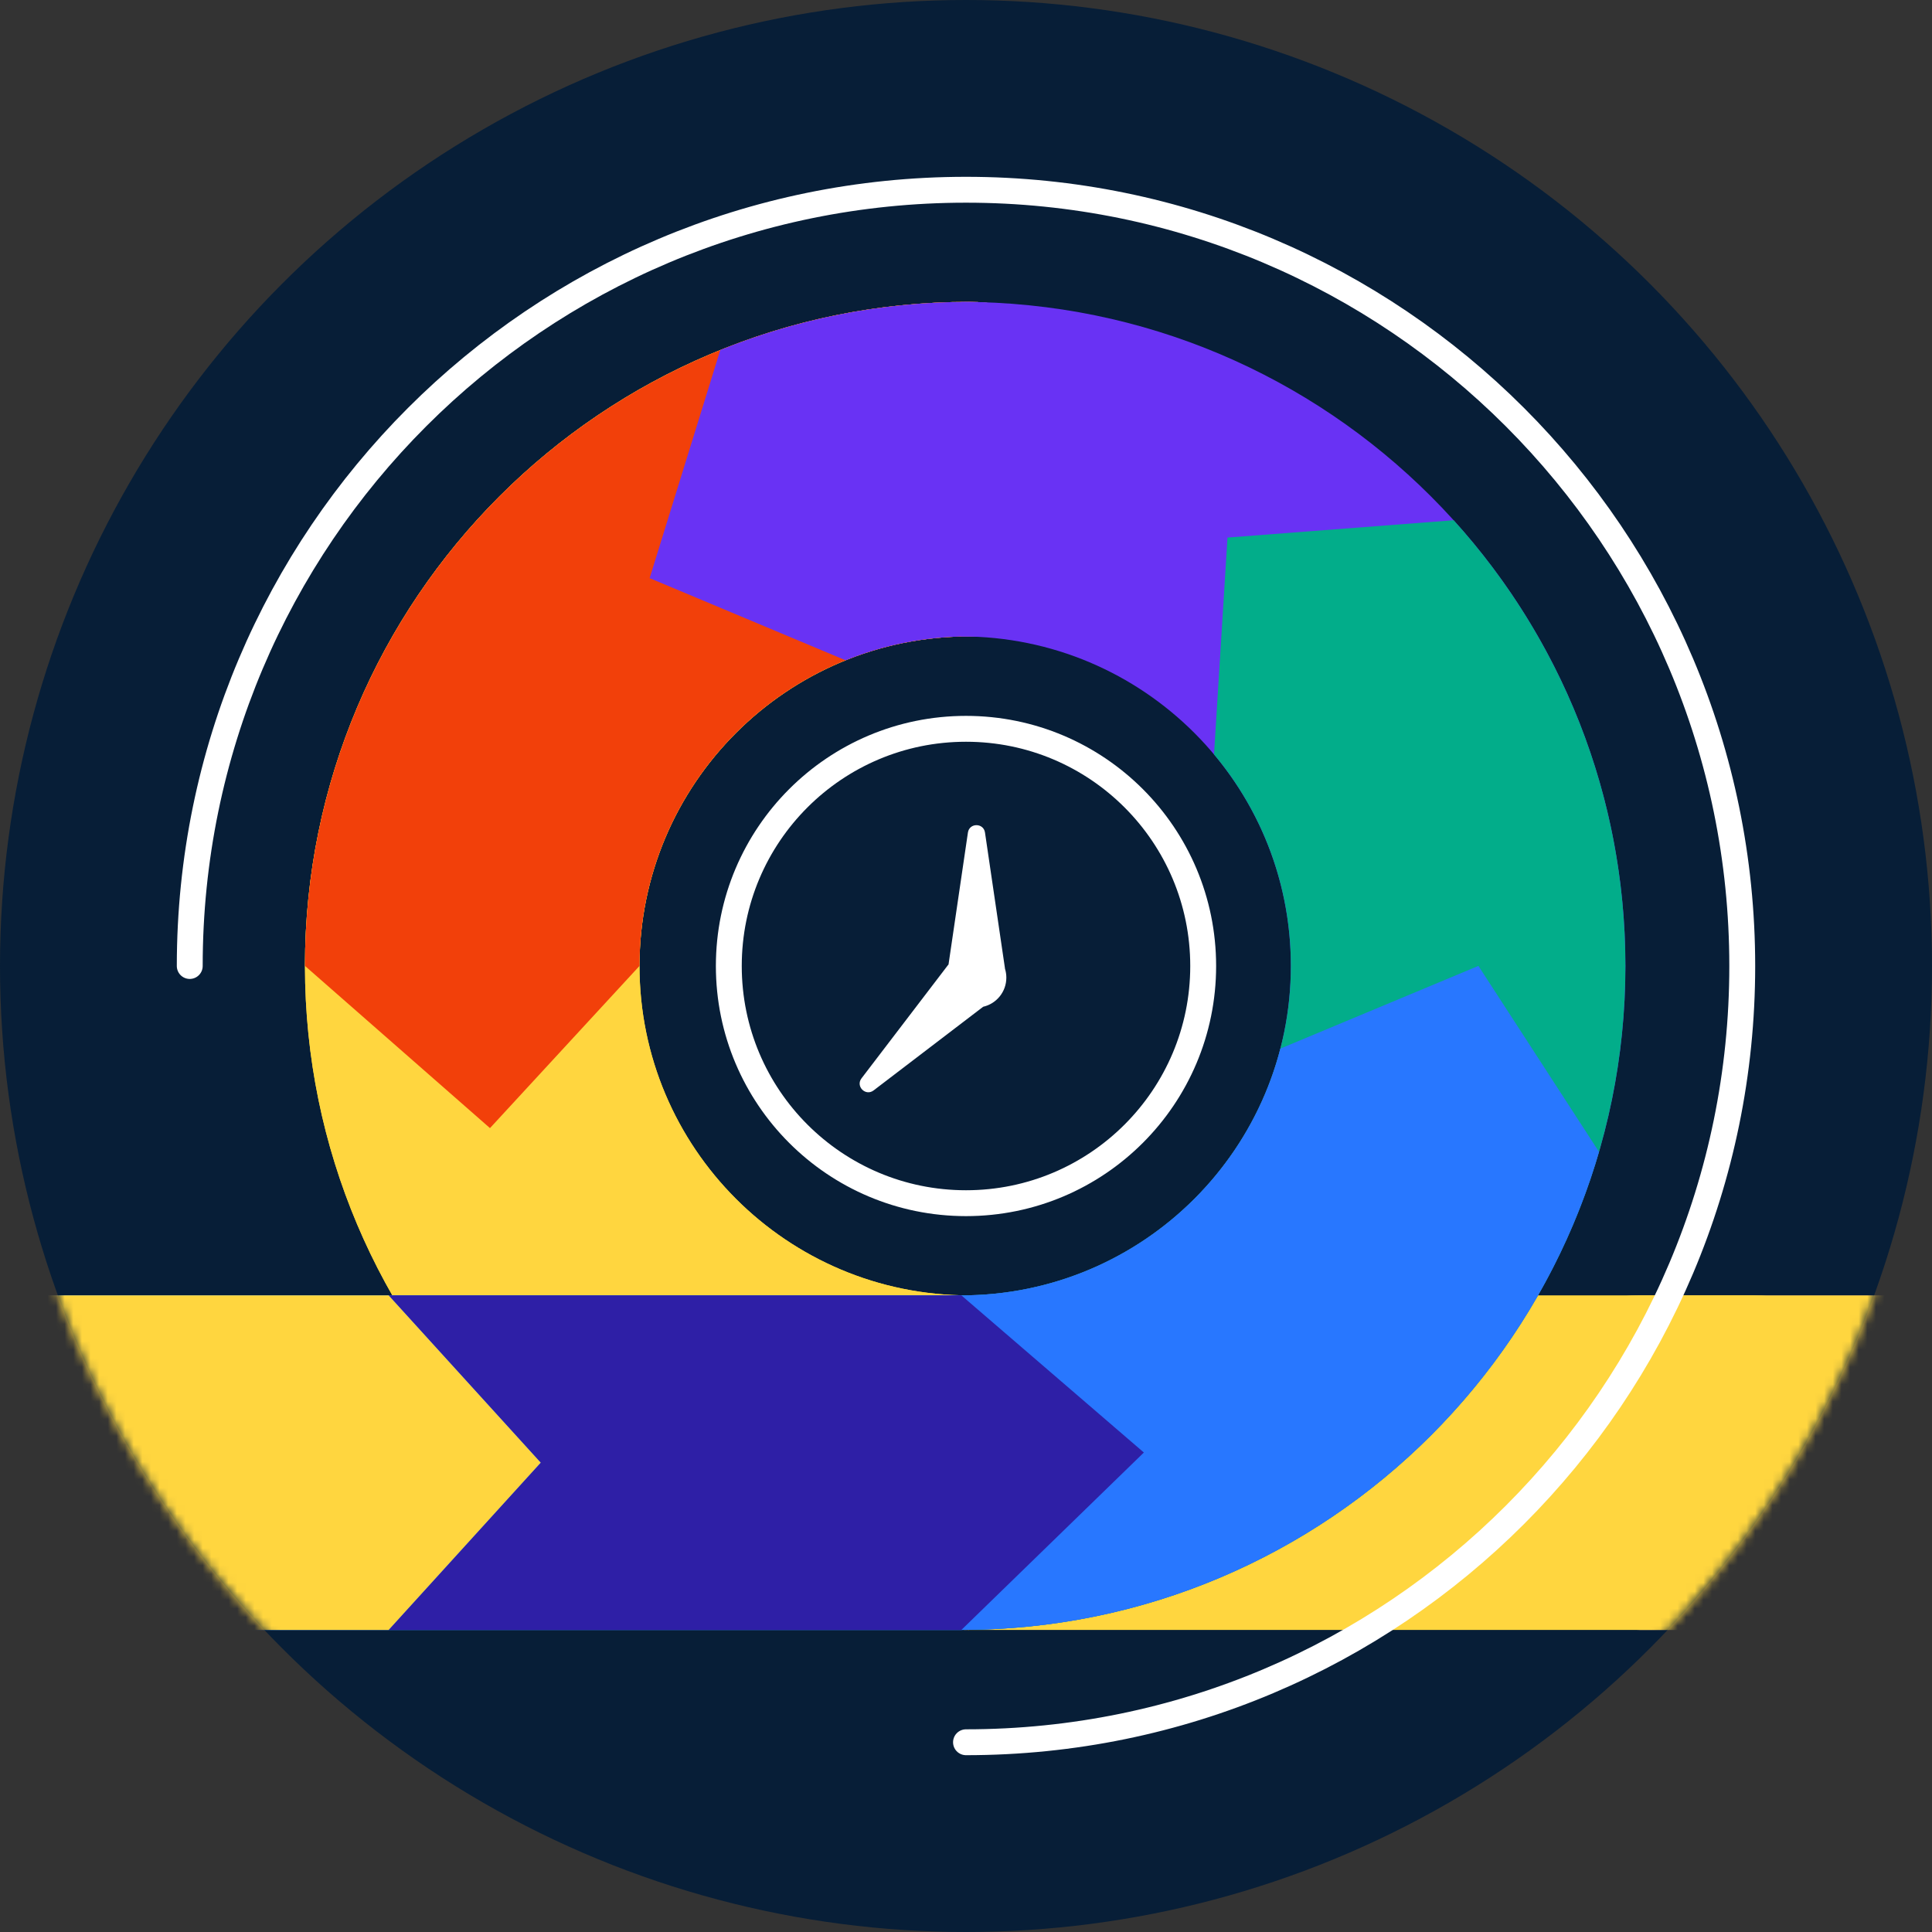 <svg width="224" height="224" viewBox="0 0 224 224" fill="none" xmlns="http://www.w3.org/2000/svg">
<rect x="0" y="0" width="224" height="224" fill="#333333" stroke="none"/>
<circle cx="112" cy="112" r="112" fill="#071E37"/>
<mask id="mask0_2090_1241" style="mask-type:alpha" maskUnits="userSpaceOnUse" x="0" y="0" width="224" height="224">
<circle cx="112" cy="112" r="112" fill="#071E37"/>
</mask>
<g mask="url(#mask0_2090_1241)">
<path d="M190.174 188.978H306.245L327.402 168.408L306.245 150.189H190.174C179.463 150.189 170.78 158.872 170.78 169.584C170.78 180.295 179.463 188.978 190.174 188.978Z" fill="#2E1FA6"/>
<path d="M190.174 188.978H239.835L257.466 169.584L239.835 150.189H190.174C179.463 150.189 170.78 158.872 170.78 169.584C170.78 180.295 179.463 188.978 190.174 188.978Z" fill="#FFD63F"/>
<path d="M203.229 188.977H112.346C69.826 188.977 35.357 154.508 35.357 111.989C35.357 69.469 69.826 35 112.346 35C123.057 35 131.74 43.683 131.74 54.394C131.74 65.105 123.057 73.788 112.346 73.788C91.248 73.788 74.145 90.891 74.145 111.989C74.145 133.086 91.248 150.189 112.346 150.189H203.229C213.94 150.189 222.623 158.872 222.623 169.583C222.623 180.294 213.94 188.977 203.229 188.977Z" fill="#FFD63F"/>
<path d="M112.346 188.977C69.827 188.977 35.358 154.508 35.358 111.989C35.358 69.469 69.827 35 112.346 35C123.057 35 131.74 43.683 131.74 54.394C131.74 65.105 123.057 73.788 112.346 73.788C91.249 73.788 74.146 90.891 74.146 111.989C74.146 133.086 91.249 150.189 112.346 150.189V188.977Z" fill="#FFD63F"/>
<path d="M35.358 111.989C35.358 69.469 69.827 35 112.346 35C123.057 35 131.74 43.683 131.74 54.394C131.74 65.105 123.057 73.788 112.346 73.788C91.249 73.788 74.146 90.891 74.146 111.989L56.809 130.795L35.358 111.989Z" fill="#F2400A"/>
<path d="M83.512 40.581C92.418 36.982 102.151 35 112.346 35C123.057 35 131.74 43.683 131.74 54.394C131.74 65.105 123.057 73.788 112.346 73.788C107.288 73.788 102.459 74.771 98.04 76.557L75.321 67.03L83.512 40.581Z" fill="#6932F4"/>
<path d="M-4.606 188.977H111.465C153.984 188.977 188.453 154.508 188.453 111.989C188.453 69.469 153.984 35 111.465 35L93.834 54.394L111.465 73.788C132.562 73.788 149.665 90.891 149.665 111.989C149.665 133.086 132.562 150.189 111.465 150.189H-4.606C-15.317 150.189 -24 158.872 -24 169.583C-24 180.294 -15.317 188.977 -4.606 188.977Z" fill="#6932F4"/>
<path d="M-4.606 188.976H111.465C153.984 188.976 188.453 154.507 188.453 111.988C188.453 92.103 180.915 73.98 168.54 60.318L142.319 62.327L140.756 87.466C146.317 94.101 149.665 102.653 149.665 111.988C149.665 133.085 132.562 150.188 111.465 150.188H-4.606C-15.317 150.188 -24 158.871 -24 169.582C-24 180.293 -15.317 188.976 -4.606 188.976Z" fill="#02AD8A"/>
<path d="M-4.606 188.977H111.465C146.5 188.977 176.069 165.574 185.393 133.549L171.41 111.988L148.452 121.576C144.198 138.033 129.251 150.189 111.465 150.189H-4.606C-15.317 150.189 -24 158.872 -24 169.583C-24 180.294 -15.317 188.977 -4.606 188.977Z" fill="#2877FF"/>
<path d="M111.465 150.189L132.622 168.408L111.465 188.978H45.055L62.686 169.584L45.055 150.189H111.465Z" fill="#2E1FA6"/>
<path d="M-4.606 188.978H45.055L62.686 169.584L45.055 150.189H-4.606C-15.317 150.189 -24 158.872 -24 169.584C-24 180.295 -15.317 188.978 -4.606 188.978Z" fill="#FFD63F"/>
</g>
<circle cx="112" cy="112" r="27.5" stroke="white" stroke-width="3"/>
<path d="M112 202C161.706 202 202 161.706 202 112C202 62.294 161.706 22 112 22C62.294 22 22 62.294 22 112" stroke="white" stroke-width="3" stroke-linecap="round"/>
<path fill-rule="evenodd" clip-rule="evenodd" d="M112.223 96.526C112.391 95.387 114.035 95.387 114.202 96.526L116.508 112.205C116.513 112.24 116.516 112.275 116.518 112.309C116.621 112.638 116.677 112.987 116.677 113.35C116.677 114.996 115.529 116.374 113.99 116.726L101.286 126.426C100.359 127.134 99.177 125.952 99.885 125.025L109.899 111.91C109.923 111.878 109.948 111.849 109.974 111.822L112.223 96.526Z" fill="white"/>
</svg>
